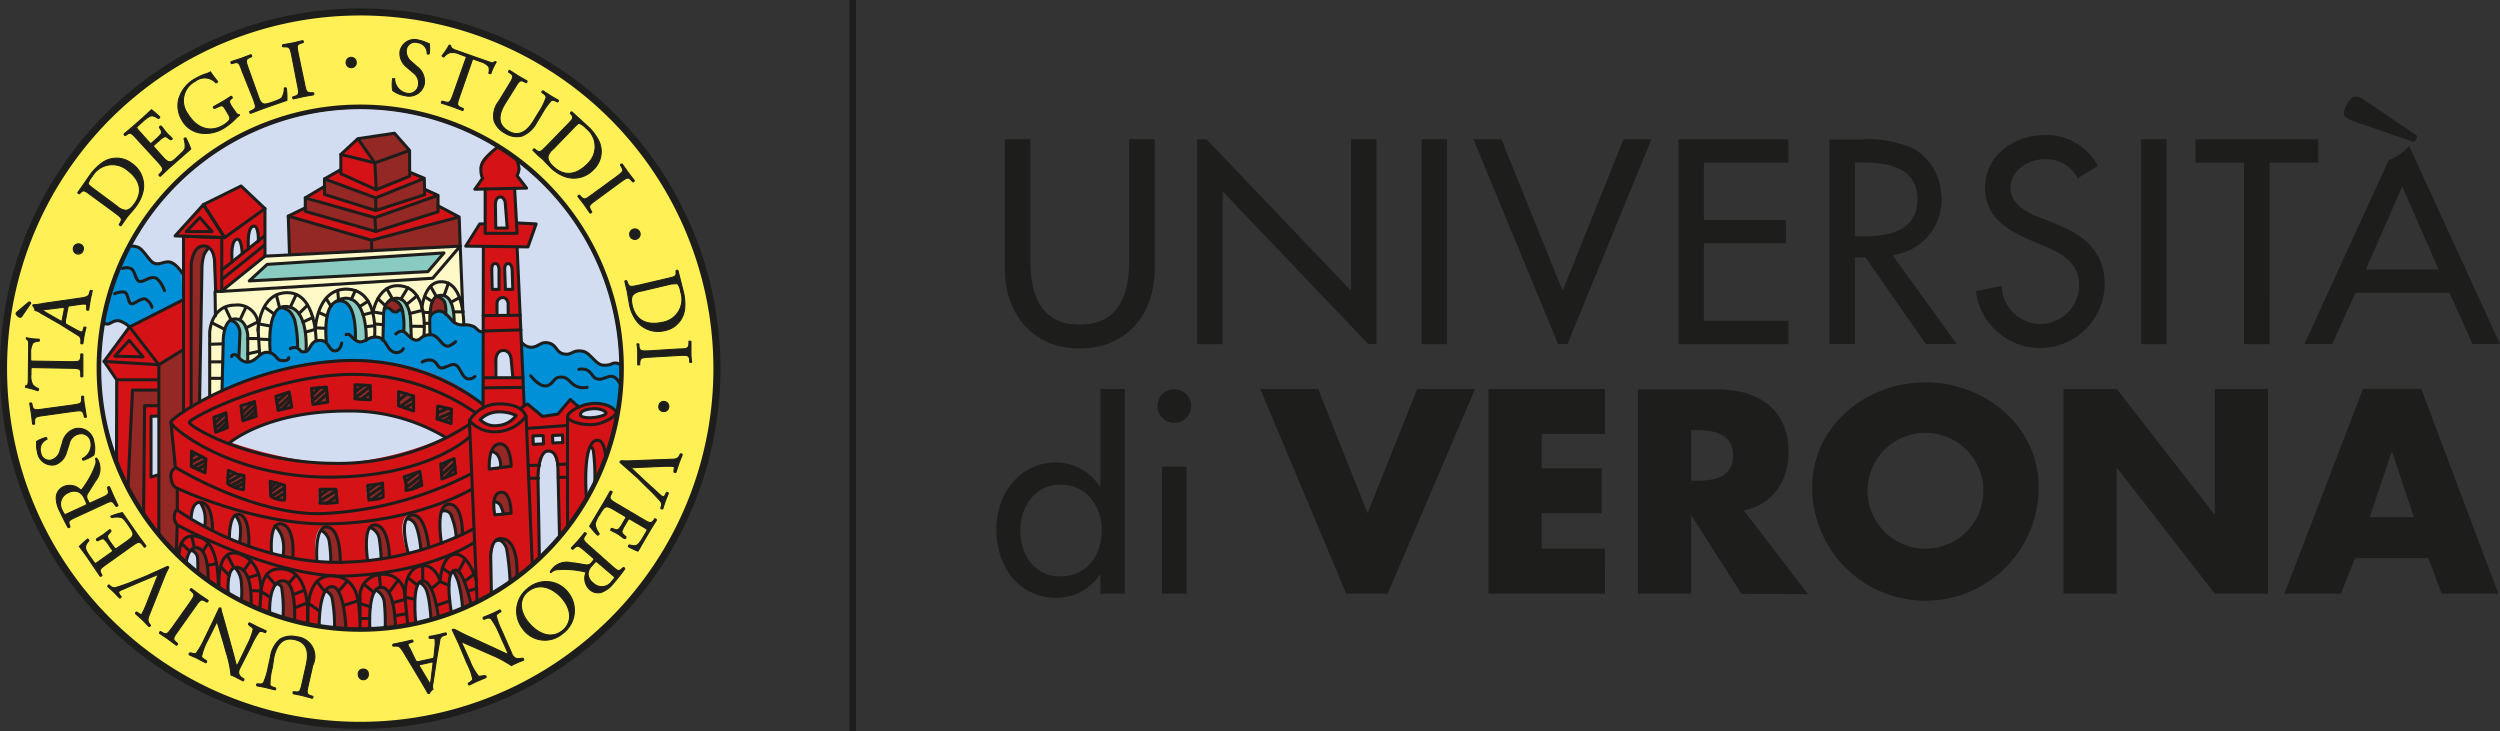 <svg xmlns="http://www.w3.org/2000/svg" xmlns:xlink="http://www.w3.org/1999/xlink" viewBox="0 0 261.56 76.51" xmlns:v="https://vecta.io/nano"><rect x="0" y="0" width="261.56" height="76.51" fill="#333333" stroke="none"/><style><![CDATA[.Q{fill:none}.R{stroke:#1d1d1b}.S{fill:#1d1d1b}.T{stroke-miterlimit:3.86}.U{stroke-width:.11}.V{stroke-linecap:round}.W{clip-path:url(#A)}.X{stroke-miterlimit:10}.Y{stroke-linejoin:round}]]></style><defs><clipPath id="A" transform="translate(-4 -4)"><path d="M4 4h261.56v76.51H4z" class="Q"/></clipPath><path id="B" d="M28.49 69.86a6.43 6.43 0 0 0-.24 1.78c0 .12.18.21.38.27l.21.07a.17.17 0 0 1-.06.2l-1-.25-.89-.17a.16.16 0 0 1 0-.21h.21a.49.49 0 0 0 .46-.11 7.39 7.39 0 0 0 .51-1.69l.22-1a3 3 0 0 1 1-1.88 2.31 2.31 0 0 1 1.75-.25 2.07 2.07 0 0 1 1.68 3l-.45 2c-.2.87-.22 1 .26 1.17l.21.07s0 .18-.07.2l-1-.27c-.3-.08-.63-.13-1-.21v-.2h.21c.5.07.55-.07.75-1l.41-1.82c.31-1.35.09-2.34-1.2-2.64s-1.9.58-2.19 1.86z"/><path id="C" d="M22.29 65l.64-1.37a.16.16 0 0 1 .19 0c0 .18.12.56.43 1.65l.81 2.93.39 1.48h0a2.41 2.41 0 0 0 .28-.48l.82-1.7a6.66 6.66 0 0 0 .64-1.68c0-.1-.14-.23-.33-.34l-.16-.15a.16.16 0 0 1 .11-.18l.9.46.82.37a.15.15 0 0 1-.08.2l-.22-.08a.5.5 0 0 0-.42 0 8.72 8.72 0 0 0-.87 1.55L25.1 69.9a.84.84 0 0 0-.1.64.9.9 0 0 0 .4.42l.12.08c0 .07 0 .19-.11.19l-.87-.45a3.59 3.59 0 0 0-.37-.15 11.42 11.42 0 0 0-.5-2.35l-.34-1.21-.61-2h0a1 1 0 0 0-.19.31L21.72 67a6.13 6.13 0 0 0-.63 1.68c0 .1.12.2.41.39l.12.08c0 .07 0 .2-.11.19l-.9-.47-.81-.36a.14.14 0 0 1 .08-.2h.11c.27.08.45.1.52.05a7.87 7.87 0 0 0 .89-1.54z"/><path id="D" d="M18.64 66c-.53.74-.6.87-.21 1.2l.16.14c0 .06-.08.18-.14.17l-.87-.65-.89-.6s0-.19.11-.19l.19.11c.44.26.54.15 1.07-.59l1.78-2.51c.53-.75.59-.86.21-1.2l-.17-.15s.09-.17.14-.16l.86.64.9.61s0 .17-.11.18l-.19-.1c-.45-.25-.53-.16-1.06.59z"/><path id="E" d="M15.64 64.28c-.19.48-.22.7 0 1l.1.12a.15.15 0 0 1-.16.15l-.63-.65-.77-.7a.15.15 0 0 1 .14-.17l.11.08c.26.19.35.21.4.16a9.16 9.16 0 0 0 .53-1.17l1.19-3-1.93.8-1.92.83a.81.81 0 0 0-.29.19s0 .15.17.39l.1.12a.16.16 0 0 1-.17.14l-.62-.64-.62-.57c0-.06.07-.16.13-.17l.2.17a.57.57 0 0 0 .54.1 19 19 0 0 0 2.07-.76l1.08-.43 2.21-1a.2.2 0 0 1 .09 0 .3.3 0 0 1 .07.11 9.23 9.23 0 0 0-.51 1.1z"/><path id="F" d="M11.18 59c-.73.52-.82.61-.58 1.06l.07.12c0 .07-.14.14-.19.11l-.57-.84L9 58.11l-.7-.94a9.88 9.88 0 0 1 .86-.77c.06 0 .16.1.14.16-.26.34-.46.58-.29 1a3.84 3.84 0 0 0 .44.72l.36.51c.15.21.16.2.43 0l1.41-1c.2-.14.18-.16 0-.37l-.28-.42a3.35 3.35 0 0 0-.46-.57c-.09-.07-.17-.09-.37 0l-.33.15a.16.16 0 0 1-.12-.19l.73-.47.66-.51a.17.17 0 0 1 .13.18l-.23.26a.39.39 0 0 0-.11.41 3 3 0 0 0 .35.57l.29.4c.15.21.17.23.35.1l1-.7c.37-.27.6-.46.64-.65s0-.35-.45-1-.55-.73-.74-.83a2.2 2.2 0 0 0-1 0 .15.15 0 0 1-.11-.15 7.78 7.78 0 0 1 1.2-.37l1.32 1.9.45.64.7.94a.18.18 0 0 1-.17.14l-.19-.25c-.32-.38-.45-.34-1.19.19z"/><path id="G" d="M8 54.08c-.75.34-.87.43-.76.77l.08.26a.14.14 0 0 1-.2.08c-.24-.42-.51-.95-.87-1.72a3.06 3.06 0 0 1-.37-1.41 1.3 1.3 0 0 1 .8-1.16 1.58 1.58 0 0 1 1.76.37c.07 0 .13-.05.17-.12A9.44 9.44 0 0 0 10 48.61a1 1 0 0 0 0-.61.07.07 0 0 1 .11-.06 1.83 1.83 0 0 1 .2.32 2 2 0 0 1-.31 2.05l-.83 1.32a.62.62 0 0 0 0 .67c.17.35.18.37.35.29l1-.46c.83-.38.91-.44.77-.92l-.03-.21c0-.06.15-.11.2-.07l.41.94.47 1c0 .06-.11.13-.19.11l-.15-.19c-.27-.43-.38-.39-1.2 0zm.82-1.16c.14-.07.23-.11.25-.15a1.83 1.83 0 0 0-.21-.56 1.45 1.45 0 0 0-.58-.71 1.24 1.24 0 0 0-1.15.06 1.27 1.27 0 0 0-.63 1.81c.22.49.27.5.49.39z"/><path id="H" d="M4.62 43.47c-.9.12-1 .16-1 .67v.21c0 .06-.18.06-.21 0l-.13-1.09-.17-1.05c0-.06.17-.1.21 0l.05.21c.11.5.26.5 1.17.37l3-.41c.91-.13 1-.16 1-.67v-.22c0-.06.18-.06.21 0 0 .43.07.72.12 1.06l.17 1.08a.16.16 0 0 1-.21 0l-.05-.21c-.13-.49-.25-.49-1.16-.37z"/><path id="I" d="M7.36 37.84c.91 0 1 0 1.09-.5v-.28a.18.18 0 0 1 .22 0v1.13 1.2a.15.15 0 0 1-.22 0v-.31c0-.49-.16-.54-1.07-.55l-3.86-.07c-.26 0-.27 0-.28.26v.47a1.8 1.8 0 0 0 .19 1.07 1.67 1.67 0 0 0 .59.4.16.16 0 0 1-.06.22 10.8 10.8 0 0 0-1.28-.35c0 0 0-.14 0-.16.28 0 .27-.33.28-.73L3 36.16c0-.46 0-.54-.23-.68a.16.16 0 0 1 0-.15 5.42 5.42 0 0 0 1.31.15.16.16 0 0 1 0 .22c-.22 0-.54.08-.64.21a1.83 1.83 0 0 0-.23 1v.61c0 .26 0 .25.29.26z"/><path id="J" d="M2.35 33a.47.47 0 0 1-.18.19.35.35 0 0 1-.32-.13c-.13-.12-.18-.2-.17-.26a.57.57 0 0 1 .16-.21l1.19-1c.1 0 .19.06.19.13zm5-1c-.2 0-.23.05-.27.31l-.24 1.28c0 .21 0 .27.14.36l.84.46a3.3 3.3 0 0 0 .67.32c.1 0 .16 0 .21-.22l.08-.27c.05-.05.19 0 .21 0s-.11.49-.19.88l-.13.82a.16.16 0 0 1-.21 0v-.28a.58.58 0 0 0-.33-.59l-1.75-1.1-2.13-1.22a1.25 1.25 0 0 0-.58-.26 1 1 0 0 0-.24-.5c0-.05 0-.11.1-.11.4 0 .81-.11 1.21-.17l3.63-.52c.77-.11.92-.2 1-.56l.07-.22c0-.06.19 0 .21 0l-.21 1-.16 1a.14.14 0 0 1-.21 0v-.25c0-.18 0-.31-.1-.33a1.68 1.68 0 0 0-.47 0zm-1.07 1.54c.19.1.2.09.24-.14l.2-1c0-.24 0-.27-.23-.23L5 32.36c-.22 0-.46.06-.57.09h0l.47.3z"/><path id="K" d="M9.36 20.31c-.48-.37-.65-.44-.91-.18l-.13.14c-.08 0-.2-.05-.17-.14l1.24-1.78A5.47 5.47 0 0 1 10.73 17a2.59 2.59 0 0 1 3.09.12A2.82 2.82 0 0 1 15 19.85a4.14 4.14 0 0 1-.82 1.8c-.33.44-.72.84-.9 1.08l-.62.89c-.05 0-.17-.05-.19-.12l.1-.17c.25-.45.17-.52-.55-1.07zm2.9 1.27a1.56 1.56 0 0 0 .86.42c.33 0 .59-.2.92-.64 1-1.34.57-2.6-.72-3.56a2.44 2.44 0 0 0-3.68.66 2 2 0 0 0-.41.75c0 .09.16.23.47.47z"/><path id="L" d="M14.34 14.57c-.6-.67-.7-.76-1.11-.46l-.12.08c-.06 0-.15-.12-.13-.17l.78-.66L15 12.27l.85-.79a9.79 9.79 0 0 1 .87.76c0 .06-.09.17-.15.16-.37-.22-.63-.39-1-.18a5 5 0 0 0-.66.52l-.46.42c-.19.17-.18.18 0 .43l1.15 1.28c.16.19.18.17.37 0l.38-.34a3.61 3.61 0 0 0 .51-.53c.05-.09.06-.17 0-.36l-.18-.31c0-.07.1-.17.17-.14s.34.42.55.67.46.45.58.59-.09.17-.16.16l-.28-.2a.36.36 0 0 0-.42-.06 2.52 2.52 0 0 0-.52.41l-.38.33c-.19.17-.2.2-.05.36l.81.91c.3.34.52.54.72.56s.34 0 .91-.55.66-.63.74-.83a2.15 2.15 0 0 0-.1-1 .15.15 0 0 1 .2-.1 7.65 7.65 0 0 1 .51 1.15l-1.74 1.53-.58.51-.86.81c-.06 0-.16-.08-.16-.15l.2-.21c.33-.36.28-.49-.32-1.16z"/><path id="M" d="M24.54 11.57c.18.3.33.45.49.42a.08.08 0 0 1 0 .1 1.82 1.82 0 0 0-.33.28 6.81 6.81 0 0 1-1.22 1 3.6 3.6 0 0 1-2.75.51 2.68 2.68 0 0 1-1.68-1.29 2.92 2.92 0 0 1-.37-2.15 3.55 3.55 0 0 1 1.84-2.26 5.63 5.63 0 0 1 1-.45 2 2 0 0 0 .5-.21 10.44 10.44 0 0 0 .75 1c0 .07-.12.16-.19.14a1.58 1.58 0 0 0-2.15-.16 2.29 2.29 0 0 0-.81 3.37c.85 1.43 2.24 2.11 3.74 1.23.46-.27.68-.53.69-.7a1.06 1.06 0 0 0-.18-.47l-.17-.3c-.37-.62-.42-.66-.91-.43l-.35.15c-.08 0-.15-.13-.11-.18l1.07-.61.78-.49a.16.16 0 0 1 .12.18l-.11.09c-.29.22-.18.43.05.81z"/><path id="N" d="M25.33 7.45c-.3-.86-.36-1-.89-.84l-.21.05c-.06 0-.09-.17-.05-.21l1.06-.35 1-.38c.05 0 .12.15.08.2l-.18.09c-.47.21-.44.34-.14 1.2L27 10c.18.52.28.72.48.82s.32.1 1-.13.85-.33 1-.45a1.86 1.86 0 0 0 .26-1c0-.06.2-.08.22 0a7.73 7.73 0 0 1 .06 1.26l-2 .69-.75.27-1.05.4a.19.19 0 0 1-.09-.2l.24-.11c.46-.22.43-.34.13-1.19z"/><path id="O" d="M30.54 5.9c-.19-.9-.23-1-.74-1h-.21a.17.17 0 0 1 0-.22l1.07-.19 1-.24c.06 0 .11.16.06.2l-.2.06c-.49.15-.48.3-.3 1.19l.63 3c.18.9.22 1 .73 1h.22a.18.18 0 0 1 0 .22l-1.06.19-1.06.24s-.1-.14-.06-.2l.21-.07c.48-.16.48-.29.29-1.18z"/><path id="P" d="M48.1 10.06c-.3.85-.33 1 .13 1.19l.25.12c0 .05 0 .19-.09.19l-1.06-.4-1.14-.37a.16.16 0 0 1 .07-.21l.31.08c.47.13.56 0 .86-.84l1.29-3.64c.09-.25.09-.26-.16-.34l-.44-.16A1.71 1.71 0 0 0 47 5.53a1.55 1.55 0 0 0-.56.43c-.08 0-.18-.06-.19-.13A8.44 8.44 0 0 0 47 4.72a.31.31 0 0 1 .16.06c0 .28.23.36.6.5l3.3 1.16c.44.16.52.17.72 0 0 0 .13 0 .13.07a6.32 6.32 0 0 0-.56 1.2c0 0-.19 0-.21-.06a1.17 1.17 0 0 0 0-.67 1.68 1.68 0 0 0-.87-.53l-.58-.21c-.24-.09-.24-.07-.33.19z"/><path id="Q" d="M56.34 11.79a6.43 6.43 0 0 0 .8-1.61.53.53 0 0 0-.28-.38l-.17-.13a.15.15 0 0 1 .12-.17l.83.54.78.45c0 .07 0 .16-.09.18l-.19-.09a.48.48 0 0 0-.47-.05 7.78 7.78 0 0 0-1 1.44l-.51.83a3 3 0 0 1-1.59 1.45 2.3 2.3 0 0 1-1.74-.32 2.44 2.44 0 0 1-1.13-1.25 2.47 2.47 0 0 1 .49-2.09l1.06-1.74c.47-.76.53-.9.12-1.2l-.17-.12c0-.06.06-.18.12-.17l.9.58.92.53a.17.17 0 0 1-.09.19l-.19-.1c-.45-.22-.54-.11-1 .66l-1 1.59c-.72 1.19-.83 2.2.29 2.88s2 .06 2.68-1.06z"/><path id="R" d="M59.51 12.89c.42-.43.52-.59.29-.88l-.12-.15c0-.08.08-.18.16-.15l1.6 1.46a5.32 5.32 0 0 1 1.18 1.51 2.58 2.58 0 0 1-.52 3.05 2.81 2.81 0 0 1-2.88.79 4.11 4.11 0 0 1-1.67-1.05c-.4-.39-.74-.82-1-1s-.49-.47-.79-.74c0-.05.06-.16.14-.16l.16.12c.4.3.49.23 1.12-.41zm-1.64 2.71a1.59 1.59 0 0 0-.54.79c0 .32.13.62.52 1 1.2 1.16 2.5.9 3.62-.25a2.44 2.44 0 0 0-.16-3.73 2.09 2.09 0 0 0-.7-.51c-.09 0-.25.13-.52.41z"/><path id="S" d="M64.44 18.53c.74-.54.85-.64.58-1.08l-.11-.18c0-.07.13-.14.18-.12l.63.89.65.85c0 .06-.11.17-.16.14l-.15-.16c-.33-.39-.46-.31-1.2.23l-2.48 1.82c-.74.54-.82.62-.57 1.07l.11.19c0 .06-.14.14-.19.11l-.61-.88-.66-.86c0-.06.09-.15.16-.14l.15.16c.35.37.46.32 1.19-.23z"/><path id="T" d="M70 29.09c.59-.13.76-.21.73-.57v-.19a.12.12 0 0 1 .21 0l.53 2.1a5.37 5.37 0 0 1 .16 1.91 2.59 2.59 0 0 1-2.12 2.26 2.84 2.84 0 0 1-2.83-.92 4.12 4.12 0 0 1-.82-1.8l-.24-1.39-.25-1.05c0-.06.14-.1.2-.06l.07.18c.18.48.28.47 1.17.28zm-2.86 1.36a1.58 1.58 0 0 0-.88.37c-.22.24-.23.58-.12 1.11.36 1.64 1.59 2.14 3.16 1.79a2.43 2.43 0 0 0 1.91-3.2 1.7 1.7 0 0 0-.3-.81c-.06-.06-.28 0-.66 0z"/><path id="U" d="M71 36.51c.92 0 1.06-.07 1.08-.58v-.21c0-.06.18 0 .21 0v1.09c0 .36 0 .64.08 1.07 0 0-.18.08-.21 0v-.22c-.07-.5-.22-.51-1.13-.47l-3.03.18c-.92.05-1 .07-1.07.58v.22h-.21V37.1c0-.34 0-.66-.08-1.09a.16.16 0 0 1 .21 0v.22c.09.5.21.51 1.12.47z"/><path id="V" d="M70.21 48.05c.52 0 .74-.08.9-.42l.07-.14a.15.15 0 0 1 .2.09l-.33.84-.33 1a.15.15 0 0 1-.21-.06v-.12c.07-.33 0-.41 0-.44a11.8 11.8 0 0 0-1.28 0l-3.22.14 1.52 1.43 1.55 1.41a1 1 0 0 0 .29.19c.06 0 .16 0 .29-.31l.07-.14a.16.16 0 0 1 .2.09l-.33.83-.26.8a.18.18 0 0 1-.21-.06l.07-.25a.54.54 0 0 0-.13-.52 20.56 20.56 0 0 0-1.54-1.58L66.7 50l-1.82-1.61a.12.12 0 0 1 0-.1.24.24 0 0 1 .12-.09 9.92 9.92 0 0 0 1.22 0z"/><path id="W" d="M67.22 54.29c.78.46.9.51 1.21.1l.08-.11a.18.18 0 0 1 .18.13l-.54.86-.83 1.4-.57 1a8.61 8.61 0 0 1-1-.47.16.16 0 0 1 .09-.19c.42.09.72.18 1-.15a4.11 4.11 0 0 0 .47-.7l.32-.53c.13-.22.11-.23-.17-.4L66 54.37c-.21-.12-.22-.1-.35.12l-.26.44a3 3 0 0 0-.32.66c0 .1 0 .18.15.33l.27.24c0 .06 0 .19-.12.19s-.45-.31-.73-.48-.57-.29-.74-.39a.18.18 0 0 1 .11-.2l.33.11a.37.37 0 0 0 .42-.07 2.72 2.72 0 0 0 .37-.55l.26-.43c.13-.22.14-.25-.06-.36l-1.05-.62c-.39-.23-.66-.36-.85-.32s-.32.15-.7.8a2.73 2.73 0 0 0-.46 1 2.23 2.23 0 0 0 .42 1 .17.17 0 0 1-.17.15 7.77 7.77 0 0 1-.83-.94l1.19-2 .4-.67.57-1s.18 0 .2.1l-.12.25c-.22.45-.13.55.65 1z"/><path id="X" d="M64 59.19c.61.54.74.61 1 .37l.2-.18a.14.14 0 0 1 .16.15A18.23 18.23 0 0 1 64.2 61a2.94 2.94 0 0 1-1.14.92 1.26 1.26 0 0 1-1.38-.25 1.58 1.58 0 0 1-.38-1.76c0-.06-.11-.09-.19-.1a9.31 9.31 0 0 0-2.87-.2 1 1 0 0 0-.57.29c-.05 0-.1 0-.1-.07a1.53 1.53 0 0 1 .21-.31 1.94 1.94 0 0 1 2-.64c.39 0 1.07.16 1.54.22a.63.63 0 0 0 .61-.28c.25-.3.26-.32.12-.44l-.82-.71c-.69-.59-.78-.65-1.16-.32l-.13.12c-.07 0-.17-.09-.16-.15l.7-.76.69-.83s.16 0 .17.13l-.12.18c-.28.41-.21.5.47 1.1zm-1.4-.28c-.12-.1-.19-.16-.23-.16s-.14.09-.43.42a1.43 1.43 0 0 0-.41.82 1.24 1.24 0 0 0 .52 1 1.27 1.27 0 0 0 1.95-.15c.36-.4.35-.44.16-.6z"/><path id="Y" d="M48 67.36l-.64-1.37c-.11-.19 0-.12.11-.15s.5.26 1.54.73l2.76 1.26 1.39.65h0A2.31 2.31 0 0 0 53 68l-.77-1.72a7 7 0 0 0-.88-1.57.61.61 0 0 0-.47 0l-.25.09a.17.17 0 0 1-.08-.21l.94-.39.81-.39a.16.16 0 0 1 .1.19l-.2.12c-.17.11-.28.21-.28.32a8.35 8.35 0 0 0 .63 1.66l1 2.28a.8.8 0 0 0 .43.49.94.94 0 0 0 .57 0h.14c.07 0 .13.15.08.21-.35.12-.76.31-.91.38a2.86 2.86 0 0 0-.35.18 12.37 12.37 0 0 0-2.12-1.13L50.24 68l-1.94-.84h0a.87.87 0 0 0 .12.35l.76 1.68a5.8 5.8 0 0 0 .89 1.56c.08 0 .22 0 .55-.06h.15c.07 0 .12.15.07.2l-.94.4-.8.38a.16.16 0 0 1-.11-.19l.11-.06c.23-.15.36-.29.36-.36a6.45 6.45 0 0 0-.61-1.68z"/><path id="Z" d="M43.47 69.06c.1.17.14.19.39.14l1.27-.28c.21 0 .26-.08.28-.27l.1-1a3.12 3.12 0 0 0 0-.74c0-.1-.08-.15-.28-.12h-.29a.15.15 0 0 1 0-.22c.23 0 .49-.09.89-.16l.8-.2c.06 0 .11.15.06.2l-.27.09a.56.56 0 0 0-.41.52l-.34 2-.37 2.47a1.19 1.19 0 0 0 0 .63 1 1 0 0 0-.37.42.14.14 0 0 1-.15 0l-.61-1.05-1.89-3.15c-.4-.67-.54-.77-.91-.74h-.24a.17.17 0 0 1 0-.21l1-.2 1-.23a.14.14 0 0 1 .06.2l-.24.08c-.17.06-.28.13-.26.22a2 2 0 0 0 .21.42zm1.83.39c0-.21 0-.22-.22-.16l-1 .22c-.24 0-.25.09-.13.3l.76 1.28.3.49h0a3.74 3.74 0 0 0 .1-.54z"/></defs><g class="W"><g class="W"><path d="M89.22 0v76.51" stroke-width=".69" class="Q R X"/><g class="S"><path d="M124.62 42.48a1.76 1.76 0 1 0-1.76 1.76 1.76 1.76 0 0 0 1.76-1.76m-9.35 12.99c0 2.62-1.53 4.83-4.32 4.83s-4.2-2.33-4.2-4.83 1.56-4.77 4.2-4.77 4.32 2.18 4.32 4.77m2.42 6.65V40.69h-2.56V51h0a5.48 5.48 0 0 0-4.64-2.62c-3.83 0-6.25 3.33-6.25 7 0 3.8 2.27 7.18 6.37 7.18a5.51 5.51 0 0 0 4.52-2.52h0v2.07zm3.89-13.3h2.56v13.3h-2.56zm23.6 13.3l9.15-21.43h-6.05l-5.2 13-5.17-13h-6.06l9 21.43zm10.55 0h12.19V57.4h-6.62v-3.69h6.28V49h-6.28v-3.59h6.62v-4.72h-12.19zm25.6-14.49c0 2.33-2.05 2.67-3.86 2.67h-.54V45h.54c1.81 0 3.86.35 3.86 2.68m7.84 14.49l-6.73-8.78c3-.54 4.69-3.1 4.69-6.05 0-4.58-3.21-6.6-7.45-6.6h-8.32v21.38h5.57v-8.24h0l5.26 8.24zM207.5 51a6.06 6.06 0 1 1-6.05-5.712A6.06 6.06 0 0 1 207.5 51m5.8 0c0-6.48-5.68-11-11.85-11s-11.85 4.53-11.85 11a11.85 11.85 0 0 0 23.7 0m18.42 11.11h5.57V40.69h-5.57v13.1h-.06l-10.2-13.1h-5.57v21.43h5.57V49h.06zm20.83-8h-4.63l2.3-6.82h.06zm8.84 8l-8.07-21.43h-6.09L239 62.12h5.91l1.48-3.72h7.68l1.39 3.72zM105.13 14.58v13.55c0 4.72 2.93 8.33 7.84 8.33s7.84-3.61 7.84-8.33V14.58h-2.67v12.64c0 3.5-1 6.74-5.17 6.74s-5.17-3.24-5.17-6.74V14.58zm20.12 21.43h2.67V20.03L143.16 36h.85V14.58h-2.67v15.83l-15.1-15.83h-.99v21.43zm23.48-21.43h2.67v21.43h-2.67zm8.36 0h-2.93L163.01 36h.98l8.79-21.42h-2.93l-6.36 15.85-6.4-15.85z"/><path d="M175.6 36.01h11.51v-2.45h-8.84v-8.1h8.58v-2.44h-8.58v-6h8.84v-2.44H175.6v21.43zm25.01-15.21c0 3.41-3 3.92-5.68 3.92h-.86V17h.71c2.65 0 5.83.48 5.83 3.83m2.5-.11a5.93 5.93 0 0 0-2.81-5.12 11.41 11.41 0 0 0-5.66-1h-3.24V36h2.67v-9.06h1.11l6.31 9.06h3.24L198 26.68a5.82 5.82 0 0 0 5.14-6m16.34-3.32a6.11 6.11 0 0 0-5.48-3.24c-3.24 0-6.31 2.08-6.31 5.54 0 3 2.22 4.38 4.66 5.43l1.48.63c1.85.76 3.69 1.76 3.69 4.06.021 1.445-.73 2.792-1.971 3.533s-2.783.764-4.045.06-2.053-2.028-2.074-3.473l-2.7.56a6.76 6.76 0 0 0 13.47-.68c0-3.58-2.28-5.26-5.32-6.45l-1.53-.6c-1.34-.51-3-1.39-3-3.07 0-1.87 1.88-3 3.59-3a3.66 3.66 0 0 1 3.43 2zm4.53-2.78h2.67v21.43h-2.67zm13.44 2.44h5.09v-2.44h-12.85v2.44h5.09v18.99h2.67V17.02zm15.04-2.19a.57.57 0 0 0 .36-.65l-5.4-3.66a2 2 0 0 0-.95-.43c-.3 0-.61.19-.94.8a1.92 1.92 0 0 0-.34 1.13c.12.24.37.42.95.64zm2.65 13.36h-7.62l3.81-8.67zm-3.08-12.91a5.4 5.4 0 0 1-2.14 1.47l-.15.32L241.1 36h2.9l2.44-5.37h9.83l2.42 5.37h2.87z"/></g><path d="M.37 38.53a37.32 37.32 0 0 1 63.709-26.399A37.32 37.32 0 0 1 37.68 75.84C17.074 75.84.37 59.136.37 38.53" fill="#fff155"/><path d="M65 38.53c0 15.088-12.232 27.32-27.32 27.32S10.36 53.618 10.36 38.53s12.232-27.32 27.32-27.32S65 23.442 65 38.53" fill="#d3ddf2"/><g fill="#0090d7"><path d="M10.68 33.72a.5.5 0 0 0 .49.2c.32-.05.73-.46 1-.39a1.58 1.58 0 0 1 .78.31 1.74 1.74 0 0 1 .48.43l5.65-2.91-.07-2.79a1.92 1.92 0 0 0-1.28-1.09c-.91-.18-1.05.23-1.54.13s-1.21-1.55-1.8-1.76a1.69 1.69 0 0 0-.91-.14l-1.73 4.07-1.12 3.94m13.57-.17a.74.74 0 0 1 .7.5 4.32 4.32 0 0 1 .23 1.64c0 .55-.17 1.65-.17 1.65s.28.58.8.55 1.68-1 2.22-1h.34s-.16-4.15.68-4.53 1.07 0 1.17.09a2.51 2.51 0 0 1 .71 1.31 15.12 15.12 0 0 1 .2 2.53 1.36 1.36 0 0 0 .42.37.7.7 0 0 0 .66 0c.15-.12.31-.83.71-1a1.23 1.23 0 0 1 .93-.06 1.47 1.47 0 0 1 .35.21s-.19-3 .28-3.6.52-.83 1-.85 1.15.26 1.47 1.32a11.82 11.82 0 0 1 .34 2.75s-.09.26.33.26 1.1-.37 1.47-.4.57-.13.73 0a2.57 2.57 0 0 1 .31.26l.11-2.71a1.91 1.91 0 0 1 .07-.6.37.37 0 0 1 .5 0c.16.16.28.37.54.35s.4-.21.56-.21a.48.48 0 0 1 .31.16l.13 2a3.05 3.05 0 0 1 .31.36 1.5 1.5 0 0 0 .86.58c.26 0 .91-.5 1.28-.52s.29 0 .29 0v-1.93s.39-.71 1-.6.76.68 1.14 1a2.53 2.53 0 0 0 1.12.53c.34.05.76-.08 1 .07a4.92 4.92 0 0 1 .7.5 1.1 1.1 0 0 0 .57.15v7.6S45 38 38.48 37.79a33.12 33.12 0 0 0-15.24 3.07s0-5.42.17-6a3.27 3.27 0 0 1 .47-1.11.5.5 0 0 1 .32-.17m30.4 2.28s.09.62.83.45 1.22-.57 1.67-.51a1.71 1.71 0 0 1 1 .66 1.19 1.19 0 0 0 .8.55c.45.1 1.25-.34 1.84-.26s.76.4 1.12.66.63.65 1 .72a6 6 0 0 0 1.42-.13 1.46 1.46 0 0 1 .68.15v2.05a22.76 22.76 0 0 1-.24 2.51 2.76 2.76 0 0 1-.16.59 2.2 2.2 0 0 0-2-1.12 4.09 4.09 0 0 0-2 .39l-1-.68-1.27 1.46-1.52.21-1.63-1.25-.34.19z"/></g><g fill="#8acbc1"><path d="M27.95 27.66l18.5-1.2-1.68 1.96-18.69.97 1.87-1.73zm-3.73 5.77a1.25 1.25 0 0 1 1 .06A2.62 2.62 0 0 1 26 35c.08.51 0 2.88 0 2.88a.92.92 0 0 1-.58-.1 1.1 1.1 0 0 1-.38-.39 22.38 22.38 0 0 0 .16-2.66c-.08-.4-.11-.57-.35-.78l-.56-.51m5.23-1.28a1.76 1.76 0 0 1 1.22.9 11.57 11.57 0 0 1 .4 2.72v.58l.26.26c.11.1.17.22.36.23a.54.54 0 0 0 .32-.11 15 15 0 0 0-.27-3 2.37 2.37 0 0 0-1.13-1.52 1.64 1.64 0 0 0-1-.19c-.15 0-.13.12-.13.12m7.59 3.4a.76.76 0 0 0 .5.29 1.47 1.47 0 0 0 .77-.26 10.7 10.7 0 0 0-.57-3.14c-.44-.77-.73-1.08-1.39-1.22a1.13 1.13 0 0 0-1 .18s.86.18 1.13.68a9.59 9.59 0 0 1 .53 2.19 5.25 5.25 0 0 1 0 1.13zm5.04-.89a1.91 1.91 0 0 1 .37.25l.4.37a13.34 13.34 0 0 0 0-1.93c-.09-.69-.19-1.45-.71-1.8a1.26 1.26 0 0 0-.89-.31.7.7 0 0 0-.26.07 1.1 1.1 0 0 1 .71.46 3.34 3.34 0 0 1 .41 1.46 5.86 5.86 0 0 1 0 1.09 1.43 1.43 0 0 1-.07.34m4.37-1.88l1 .94a5.59 5.59 0 0 0-.17-1.81 1.76 1.76 0 0 0-.84-1 1.67 1.67 0 0 0-.82.09.81.81 0 0 1 .57.27 1.59 1.59 0 0 1 .38.92 1.24 1.24 0 0 1-.14.57"/></g><path d="M48.11 25.76l-20.39 1-4.42 3.71-.8.05.05 2.38a4.1 4.1 0 0 0-.55 1.9c-.07.67-.12 6.62-.12 6.62l1.41-.6.08-5.61c.08-.61.41-1.82 1.11-1.83a1.12 1.12 0 0 1 1.28 1 21.28 21.28 0 0 1 .17 3.45 1.3 1.3 0 0 0 .73-.2c.3-.22.56-.62.91-.7a1.48 1.48 0 0 1 .72 0s-.4-4.07 1-4.79a1.51 1.51 0 0 1 1.86.47 4.06 4.06 0 0 1 .85 2.11 7.54 7.54 0 0 1 0 2 1.13 1.13 0 0 0 .4-.36c.17-.26.34-.73.93-.77a.85.85 0 0 1 .81.34s-.35-4.18 1.16-4.5 1.7 0 1.73 0a2.28 2.28 0 0 1 1 1.72 14.72 14.72 0 0 1 .28 2.36 1.63 1.63 0 0 1 .87-.3 4.47 4.47 0 0 1 .81.24c0 0 .14-2.88.14-2.88s.17-1.54 1.32-1.43 1.36 1.53 1.36 1.53l.2 2.61s.31.32.54.31.52-.31.69-.42A3 3 0 0 1 45 35v-2.47c0-.03.15-1.7 1.11-1.72s1.19 1.09 1.19 1.09l.15 1.73A1.13 1.13 0 0 0 48 34a1.74 1.74 0 0 0 .55 0l-.46-8.22m-3.34 2.66l-18.69 1L28 27.67l18.5-1.21z" fill="#fff9c7"/><g fill="#932825"><path d="M24.65 59.45a3.16 3.16 0 0 1 .59 1.44 12.74 12.74 0 0 1-.06 1.88l1.11.58a12.17 12.17 0 0 0-.08-2.21c-.15-.57-.44-1.4-.86-1.58a1.1 1.1 0 0 0-.7-.11M35 65.71l-.1-2.63a2 2 0 0 0-.45-1 1.46 1.46 0 0 0-.47-.29s.36-.62.83-.45c1 .35 1 1.79 1.16 2.36a19.38 19.38 0 0 1 .2 2.07z"/><path d="M29.61 64.56l1.27.36a16.7 16.7 0 0 0-.24-2.79c-.16-.6-.36-1.33-1-1.36S29 61 29 61s.39 0 .53.57a26.31 26.31 0 0 1 .1 3m9.72-2.83a2.17 2.17 0 0 1 .88 1.1 25.7 25.7 0 0 1 .07 2.88l1.14-.14A15.77 15.77 0 0 0 41 62.4c-.37-1-.67-1-1.07-1a.59.59 0 0 0-.55.3m-18.7-1.8l1 .71a8.59 8.59 0 0 0-.05-2 2.05 2.05 0 0 0-.63-1.23c-.43-.36-1 .12-1 .12a1.22 1.22 0 0 1 .68.78 7.26 7.26 0 0 1 0 1.62m24.41 4.92l.82-.24a19.57 19.57 0 0 0-.71-2.79c-.27-.74-.63-1-1-1s-.39.19-.39.19a1.07 1.07 0 0 1 .75.73 13.6 13.6 0 0 1 .44 2.12 9.34 9.34 0 0 1 .06 1m3.36-1.17l.91-.42-.79-2.54c-.32-.76-.45-1.06-.77-1.06s-.31.17-.31.17A3.8 3.8 0 0 1 48 61c.18.72.42 2.65.42 2.65m4.95-2.77l.73-.57a12.26 12.26 0 0 0-.24-2.46 1.86 1.86 0 0 0-.8-1.27.73.73 0 0 0-.73-.11s.48.12.69 1.07c.16.74.35 3.34.35 3.34m-1.7-8.38a.7.7 0 0 1 .66.33 6.53 6.53 0 0 1 .33.91h.82s-.08-2.07-.82-2.21-1 1-1 1m.71-3.64l1.11-.11s-.2-2.48-1.23-2.34-.85.8-.85.8a1.16 1.16 0 0 1 .83.63 2.56 2.56 0 0 1 .14 1M21 52.7a1.35 1.35 0 0 1 .38.93 7.85 7.85 0 0 1 0 1.46l.86.42a6.72 6.72 0 0 0-.24-1.69c-.21-.58-.41-1-.67-1.14s-.34 0-.34 0"/><path d="M25.05 56.84a6.67 6.67 0 0 0 .09-1.84 4.11 4.11 0 0 0-.49-1.14.76.76 0 0 1 .82.19 2.63 2.63 0 0 1 .53 1.68 7.65 7.65 0 0 1 0 1.46zm4.55 1.31l1 .21a5.86 5.86 0 0 0-.23-2.53c-.41-.71-.61-1-1-1a.58.58 0 0 0-.57.28 2.07 2.07 0 0 1 .8 1.21 9.16 9.16 0 0 1 0 1.85m5 .65h1.07a10.69 10.69 0 0 0-.31-2.24c-.25-.7-.45-1.38-1.12-1.45a.86.86 0 0 0-.67.33 1.57 1.57 0 0 1 .81.9 20.15 20.15 0 0 1 .22 2.46m5.28-.35l.87-.15s-.2-2.43-.66-2.86-.7-.65-1-.53a1.29 1.29 0 0 0-.4.25 1.18 1.18 0 0 1 .84.78c.16.63.34 2.51.34 2.51m4.18-.93l.42-.13c.4-.13.39-.16.39-.16a13.9 13.9 0 0 0-.63-2.56c-.32-.58-.54-.84-1.15-.76-.29 0-.45.38-.45.38a.91.91 0 0 1 .75.4 15.65 15.65 0 0 1 .67 2.83m3.68-1.33l.73-.29a19.59 19.59 0 0 0-.46-2.24c-.21-.67-.43-1-1.14-.93-.43 0-.6.68-.6.68s.53 0 .75.25a3.52 3.52 0 0 1 .5 1.15c.1.39.2 1.38.2 1.38M20.04 47.2l-.03 1.6 1.44.67.09-1.47-1.5-.8z"/><path d="M24 49.33l.77.24.78.19-.05 1.45a5.09 5.09 0 0 1-1-.25 6.64 6.64 0 0 1-.65-.39zm4.27 1.03l1.51.42v1.53a1.79 1.79 0 0 1-.82-.1 3.94 3.94 0 0 1-.63-.31zm5.21.83l1.66.02.15 1.39-1.81.03v-1.44zm4.97-.4l1.55-.26.09 1.47a1.52 1.52 0 0 1-.71.23l-.8.08zm3.84-.91l1.64-.55.21 1.45a5.22 5.22 0 0 1-.88.36l-.77.17zm3.94.24l1.44-.59-.16-1.55-1.39.56.11 1.58zm-23.85-6.44l.18 1.54 1.32-.41-.26-1.6zm2.83-1.23l.25 1.57c0-.02 1.41-.49 1.41-.49l-.32-1.43zm3.66-.98l.29 1.46 1.36-.34-.27-1.57-1.38.45zm3.7-.81l.17 1.65 1.61-.22-.2-1.59-1.58.16zm4.61-.41l1.56.08v1.44l-1.59-.04.03-1.48zm4.52.81v1.39l1.57.55v-1.58l-1.57-.36zm4.1 1.42l-.07 1.35 1.45.48.05-1.51-1.43-.32zm-25.8.09l.9-.5.22-12.68a13.3 13.3 0 0 1 .22-2.66 5.32 5.32 0 0 1 .47-.76s-.15-.2-.77-.13-1 1.22-1.08 1.79 0 14.94 0 14.94M18.56 51a1.33 1.33 0 0 1-.65-1.17 1.24 1.24 0 0 1 .46-1l-.46-4.72L19.22 43v-6.42l-2.54 1.53v2.69l-2.78.06-.54 10a3 3 0 0 0 .53 1.28L15 53.57l.1-11.17h1.51l-.06 13.35 1.87 2 .1-2.94a3.23 3.23 0 0 1-.32-.88c0-.38.41-.87.41-.87zm43.22-4.32s.31.07.36.74l.09 3.11 1.22-2.92s0-1.64-.93-1.58c-.48 0-.74.65-.74.65M30.29 26.65l-.13-4.04 8.79 2.42 9.09-2.33.11 3.05-17.86.9z"/><path d="M31.94 20.78v1.25l7.37 2.19 6.52-2.06v-1.64l-6.65 2.24-7.24-1.98zm2.01-1.98v1.54l5.36 1.69 5.12-1.66-.04-1.65-5.03 1.98-5.41-1.9zm1.71-.63v-2.01l3.56.88-1.71-2.42 3.83-.68 1.41 1.84.11 2.66-3.5 1.41-3.7-1.68zm4.57 14.06a.54.54 0 0 1 .45.07c.22.15.36.31.58.33s.39-.18.53-.16a2.3 2.3 0 0 0 .32 0s-.35-1.12-.93-1.11-1 .83-1 .83m4.9.75a1.1 1.1 0 0 1 .88-.39 2.18 2.18 0 0 1 .69.27 5.63 5.63 0 0 0-.1-1.11.81.81 0 0 0-.75-.71c-.29 0-.62.52-.66.82s-.06 1.08-.06 1.08"/></g><g fill="#d51317"><path d="M62.32 42.09a6.24 6.24 0 0 0-1.72.39l-.89-.79-1.31 1.53-1.6.24-1.57-1.3-.35.1L54 25.73h1.29l.85-2.4-2-.1-.27-3.6H55l-.88-1.35a5.2 5.2 0 0 0 .21-.72 6.34 6.34 0 0 0-.21-1l-2-1.32s-1.83 1.2-1.87 2a3.7 3.7 0 0 0 .15 1.35l-.71 1.09h1.07v3.6l-.59.11-1.41 2.25 1.83.09v16.53S45.17 37 35.2 37.63a33.45 33.45 0 0 0-15.16 5L20 27.39s.24-1.62 1.11-1.64a1.23 1.23 0 0 1 1.14.9l.25 3.89h.64l4.59-3.69v-5l-2.53-2.39-3.93 1.94-3 3.28h.85v6.72l-5.54 2.76-2.75 3.65 1.36 2-.12 8.34a8 8 0 0 0 .48 1.41l.77 1.28.47-10h2.77v-2.68l2.55-1.58v6.6l-1.25.89.45 4.71s-.44-.11-.45 1 .74 1.29.74 1.29l-.09 2.15a1.46 1.46 0 0 0-.33.66 1.13 1.13 0 0 0 .26 1L18.39 58l1 .91s0-2 1.4-1.6c1.17.38.94 3.4.94 3.4l2.11 1.38s-.23-2.94 1.16-2.71 1.25 4 1.25 4l1.86.75s.13-3.6 1.56-3.33 1.2 4.15 1.2 4.15l2.49.49s.06-4.18 1.36-4.06c1.53.15 1.42 4.39 1.42 4.39h2.53s-.47-4.25 1.13-4.32 1.63 4.14 1.63 4.14l2.09-.32s-.52-4.42.62-4.49S46 64.6 46 64.6l1.23-.54s-.68-4.44.36-4.49 1.77 3.56 1.77 3.56l.63-.27h0l1.46-.86s-.54-5.43.87-5.63c2-.26 1.84 3.84 1.84 3.84l2.37-2s-.94-11 .89-11c.66 0 .83 1.42 1 3.13.2 2.58.14 5.81.14 5.81l2.9-3.94s-.42-4.87.38-5.41c.5-.34.45 3.76.45 3.76l1.35-3.29.92-4.15a2.68 2.68 0 0 0-2.2-1M26.37 23.65c.6-.2.68 1.43.68 1.43L26 26s-.21-2.15.38-2.36M24.71 25c.49-.32.65 1.43.65 1.43l-1.08.93s-.1-2 .43-2.36m23 24.4l-1.48.43-.1-1.47 1.37-.49zm-1.9-7l1.46.34-.06 1.5-1.47-.46zm-4-1.49s1.41.33 1.44.37-.05 1.56-.05 1.56l-1.59-.49zm-4.68-.75l1.58.08v1.5l-1.62-.13zm-3 .24l.2 1.6-1.59.27-.11-1.7zm-4 .55l.37 1.52-1.42.37-.08-1.47zm-3.56 1l.18 1.51-1.37.44-.12-1.56zm-5.08 6l-.1 1.4a10.52 10.52 0 0 1-1.39-.7c0-.08.2-1.49.2-1.49zm.69 7.48l-1.1-.52c-.39-.2-1.17-.7-1.17-.7s.1-1.85 1.24-1.73 1 2.95 1 2.95m.32-10.35c0-.05-.17-1.54-.17-1.54l1.27-.39.13 1.47a10.69 10.69 0 0 1-1.23.46m1.24 5.46l.2-1.41 1.53.51-.14 1.43zm2.26 6.55l-2-.84s0-2.51.84-2.59 1.11 1.07 1.2 1.62c.28 1.63 0 1.81 0 1.81m2.22-6.8l1.53.4v1.47l-1.49-.33zm2.34 8l-1-.21-1.27-.27s-.24-3.23 1-3.07c1.55.2 1.22 3.55 1.22 3.55m4 .47c-.46 0-1.48-.11-1.48-.11s-.46-3.61 1-3.58 1.53 3.69 1.53 3.69H34.5m-1.18-6.24l.05-1.37h1.66l.2 1.37zm6.38 5.9c-.55.1-1.33.17-1.33.17s-.61-3.63.69-3.73c1.62-.12 1.62 3.42 1.62 3.42s-.43 0-1 .14m-1.36-7.72l1.57-.2.07 1.46-1.54.37zm5.59 6.79l-1.33.35s-1.25-3.63.28-4 2 3.26 2 3.26a5.46 5.46 0 0 1-.91.36m-1.65-7.72l1.62-.5.13 1.47-1.56.5zm-6.09-1.34c-5.21.36-12.03-2.1-12.03-2.1s3.74-3.12 11.14-3.3 11.33 2.71 11.33 2.71a33.29 33.29 0 0 1-10.31 2.7m11.31 7.77c-.62.24-1.37.56-1.37.56s-.71-3.81.64-4.07 1.59 3.09 1.59 3.09a4.69 4.69 0 0 1-.86.42m5-19.47c1.12 0 1 2.83 1 2.83h-1.86s-.28-2.86.84-2.83M52.55 31c.74 0 .66 2 .66 2h-1.34s0-1.94.68-2m1-2.92l.07 2.14h-.76l-.17-2.09s.12-.56.46-.53.4.53.4.53m-1.28-7.53c.47 0 .6.61.6.61l.17 2.59-1.18.07h-.06v-2.81a.47.47 0 0 1 .49-.46m-.49 7c.42.05.35.55.35.55v2.19h-.8v-2.22s0-.59.4-.55m1.68 26.14l-1.73.16s-.32-2.37.73-2.38 1 2.22 1 2.22m0-4.93l-2.3.33s-.19-2.65 1.07-2.67 1.23 2.34 1.23 2.34m-1.41-4.27a2.62 2.62 0 0 1-1.8-.59 2.86 2.86 0 0 1 1.74-.8 4.53 4.53 0 0 1 1.92.38 3.74 3.74 0 0 1-1.86 1m3.68 2v-.82l1.12-.1.07.87zm3.14-.24l-1 .1-.1-.78 1.08-.06zm3.34-2.55a3.21 3.21 0 0 1-1.51-.2s0-.66 1.27-.75a2.19 2.19 0 0 1 1.4.42 2.26 2.26 0 0 1-1.16.53m-24.74-29.2L39.19 17l.17 2.85 3.5-1.41v-.43l1.37.65-4.92 2.04-5.19-1.98 1.5-.92.04-1.64 1.78-1.65z"/><path d="M33.83 19.52l-1.76 1.06 7.03 2.19 6.62-2.33-1.39-.64v.54l-5.15 1.67-5.3-1.65-.05-.84zm-3.67 3.09l1.78-.87v.37l7.37 2.11 6.52-2.06v-.63l2.21 1.17-9.18 2.43-8.7-2.52zM16.59 49.68l-.75.23v-6.38s.79.09.79 0v-1.09a8.54 8.54 0 0 0-1.43 0l-.15 11.27 1.59 2.08z"/></g><g stroke-width=".32" class="Q R"><g class="Y"><path d="M18.55 51.09s8.08 3.82 15.76 3.72c9.25-.13 15-3.61 15-3.61" class="V"/><path d="M65 38.53c0 15.088-12.232 27.32-27.32 27.32S10.36 53.618 10.36 38.53s12.232-27.32 27.32-27.32S65 23.442 65 38.53z"/></g><g class="V X"><path d="M13.53 25.77a1.6 1.6 0 0 1 .76.05c.4.12.56.32 1.05.93s.65.83 1.09.85.8-.26 1.3-.19c.74.12 1.45 1.33 1.45 1.33m-6.36-.65a1.1 1.1 0 0 1 .84 0c.48.16.47 1.15.88 1.33s1.1-.52 1.67-.36 1 1.34 1 1.34m-5.21.33s.75-.32 1.09-.13.31 1.08.63 1.18 1.06-.68 1.52-.48a1.44 1.44 0 0 1 .66.86m-5.12 1.62a.93.93 0 0 0 .55.12c.23-.06.64-.41 1.12-.34a2.65 2.65 0 0 1 1.05.6"/></g><g class="Y"><path d="M13.55 34.2l-2.66 3.61 5.73.35-3.07-3.96z"/><path d="M12.02 37.26l1.5-1.65 1.45 1.73-2.95-.08z"/><g class="V"><path d="M16.62 39.74h-4.41l-.02 8.61m4.43-7.54h-2.76l-.47 10.18m-2.5-13.18l1.32 1.93m2.81 14.04l.11-11.33h1.49m0 13.47V38.16l2.56-1.58m-5.53-2.42l5.53-2.8m.02 11.72V24.71l4 .14v5.64h-.64l-.09-2.76s.08-2-1.15-2S20 27.76 20 27.76v14.83m.88-.52l.25-14a4.5 4.5 0 0 1 .22-1.41 2.39 2.39 0 0 1 .34-.55"/></g><path d="M18.32 24.68l5.18.18-2.21-3.46-2.97 3.28z"/><path d="M21.29 21.4l3.93-1.94 2.5 2.36-4.22 3.04-2.21-3.46z"/><g class="V"><path d="M23.18 28.28l4.54-3.64m0 2.16v-4.98m-4.54 7.43l4.54-3.64"/></g><path d="M23.14 30.49l4.58-3.69 20.43-1.05-2.88 3.36-22.13 1.38zm-3.66-6.26h2.71l-1.28-1.46-1.43 1.46z"/><g class="V"><path d="M16.6 43.53l-.8.02v6.37l.8-.26m7.69-22.27s-.21-2 .4-2.33.65 1.48.65 1.48m.66-.49s-.2-2.11.45-2.37.58 1.55.58 1.55"/></g><path d="M27.95 27.66l18.5-1.2-1.68 1.96-18.69.97 1.87-1.73z"/><g class="V"><path d="M21.94 41.5v-6.69s.08-2.89 2.68-2.89A2.16 2.16 0 0 1 27 34.39l.16 2.68m-3.93 3.81l.12-5s-.07-2.45 1.19-2.51 1.38 1.69 1.38 1.69v2.75m-3.96 1.77h1.3"/><path d="M21.97 37.86h1.33m2.62-2.44h1.12m-5.06.6l1.37-.05m2.57 1.05l1.2-.27m-4.93-2.97l1.33.68m.04-2.3l.62 1.31m1.54-1.31l-.61 1.31m1.84.22l-1.2.61"/><path d="M25 37.31l.1-2.42a1.5 1.5 0 0 0-.47-1.13c-.34-.29-.57-.23-.57-.23"/><path d="M24.23 37.31s0-.29.45-.17c.16 0 .59.9 1.4.72s1.12-1 1.81-1c.94 0 1 .76 1.46.84.86.16.86-.27.86-.27M18.44 57.91l.11-3a1.18 1.18 0 0 1-.3-1c.11-.61.3-.57.3-.57v-2.25s-.61-.16-.66-1.17a1 1 0 0 1 .46-1l-.46-4.72"/><path d="M50.4 42.22a22.43 22.43 0 0 0-15.53-4.41c-9.58.73-16.95 5.88-17 6.36s6.26 5.83 16.8 5.75c10.2-.07 14.43-4.18 14.43-4.18m.65-2.55a22.44 22.44 0 0 0-13.76-4c-8 .35-16.17 4.56-16.18 5s6.38 4.28 15.32 4.29a24.92 24.92 0 0 0 14-4.1m-30.78 4.51s8.44 5.22 15.71 4.83a37.76 37.76 0 0 0 15.16-4.12m.37 5.71a31.54 31.54 0 0 1-13.75 3.52c-9.59.21-17.29-5.47-17.29-5.47m0 1.56s10.39 5.69 18 5.33c8.79-.43 13.1-3.53 13.1-3.53M20 54.27s0-2 1.16-1.69 1.08 2.93 1.08 2.93m-.82-.42a4.64 4.64 0 0 0 0-1.4 3.12 3.12 0 0 0-.49-1.14m3.07 3.8s-.05-2.83 1.08-2.53.95 3.33.95 3.33m-.97-.37a7 7 0 0 0 .09-1.71 2.61 2.61 0 0 0-.52-1.17m3.78 3.99s-.29-3.31 1-3.08c1.56.28 1.22 3.58 1.22 3.58"/><path d="M29.6 58.18a4.51 4.51 0 0 0 0-1.66 2.75 2.75 0 0 0-.84-1.5m4.4 3.72s-.3-3.66 1-3.61c1.55.07 1.44 3.7 1.44 3.7m-1-.01a12.63 12.63 0 0 0-.18-2.33 1.65 1.65 0 0 0-.82-1m4.87 3.17s-.57-3.57.63-3.73c1.61-.2 1.65 3.4 1.65 3.4m-.87.14a18.31 18.31 0 0 0-.2-2.12 1.49 1.49 0 0 0-1-1.17m4.04 2.72s-1.12-3.79.36-4 1.78 3.36 1.78 3.36m-2.23-2.95s.19-.12.62.28c.59.56.79 2.95.79 2.95m2.15-.71s-.7-4.08.79-4.08 1.41 3.17 1.41 3.17m-.66.29a6.78 6.78 0 0 0-.61-2.47.77.77 0 0 0-.93-.23M24 46.35S27.8 43 36.41 43a19.39 19.39 0 0 1 10.26 2.79"/></g><path d="M55 43.57c0-.2-.4-1.35-2.88-1.31a3.57 3.57 0 0 0-3 1.75A3.5 3.5 0 0 0 52 45.17a4 4 0 0 0 3-1.6z"/><path d="M50.24 43.9a2.74 2.74 0 0 1 1.76-.8 4.07 4.07 0 0 1 2 .37 2.54 2.54 0 0 1-1.9 1.05 2.12 2.12 0 0 1-1.86-.62z"/><g class="V"><path d="M28.27 36.81s-.48-4.75 1.57-4.75c2.55 0 2.18 4.69 2.18 4.69M27 34.62s.07-4 3.07-4 3 5 3 5"/><path d="M28.7 32.87l-1.02-.74m-.6 1.76l1.25.23m-1.25 1.36l1.15.05m1.03-3.31l-.35-1.35m2.08-.05l-.62 1.32m1.81-.22l-.91.9m1.46.4l-1.03.47m1.29.77l-1.04.29"/><path d="M31.14 36.34a13 13 0 0 0-.31-2.87c-.28-.67-.53-1-1-1.18a1 1 0 0 0-.58-.07m20.67 30.74l-.81-18.95m-18.74-7.53a.84.84 0 0 1 .72-.07c.35.17.32.4.64.4.93 0 .54-1.2 1.78-1.2.88 0 .89 1.09 1.51 1.1s.73-.82.73-.82m3.44-.64s.51-5-3-5c-3.11.06-3.2 4.27-3.2 4.27m1.16 1.36s-.51-4.33 1.38-4.4 1.65 4.05 1.65 4.05m1.14.08s.17-4.4-2.15-4.41a2.09 2.09 0 0 0-1.14.42"/><path d="M33.02 34.3l1.06.05m-.74-1.66l.88.38m-.1-1.84l.5.8m.71-1.63l.09.99m1.76-.99l-.42.91m.89.75l.87-.55m-.53 1.43l1-.26m-.74 1.5l.95-.1m-2.99.92a.57.57 0 0 1 .31 0c.18.07.66.8 1.21.77s.94-.65 1.83-.48.86 1.25 1.64 1.55a.83.83 0 0 0 1-.35"/><path d="M39 32.76s.46-2.87 2.58-2.87c3.38 0 2.77 5.24 2.77 5.24m-4.29.48l.08-2.93s.1-1.48 1.38-1.48c1 0 1.29 1.32 1.36 1.6.11.47.15 2.52.15 2.52m-2.93-1.35l-.91-.08"/><path d="M39.01 32.63l1.12.19m-.59-1.57l.78.74m.15-1.78l.59 1.06m.89.02l.71-1.18m-.13 1.75l1.1-.91m-.75 1.85l1.35-.34m-1.24 1.67l1.36.02m4.17-.15s.07-4.58-2.38-4.52c-1.73 0-2 2.73-2 2.73M45 35a16.34 16.34 0 0 1 0-2.28c.08-.91.25-1.77 1.1-1.82 1.54-.11 1.41 2.83 1.41 2.83"/><path d="M40.86 31.36s1-.07 1.25 1.15a7.21 7.21 0 0 1 .13 2.09"/><path d="M40.21 32.28a.55.55 0 0 1 .54 0c.26.15.21.3.55.35s.33-.17.49-.21.35.16.35.16m-.73 2.36s.54-.51.94-.18.82.89 1.28.82.44-.53 1.39-.56c.48 0 .76.33 1.12.75s.6.47.82.44a2.7 2.7 0 0 0 .71-.46M45 33.11a1.12 1.12 0 0 1 1-.56c.47 0 .91.56 1.23.89a1.4 1.4 0 0 0 1.22.55 2.15 2.15 0 0 1 1.05.15c.28.11.4.33.6.47a1 1 0 0 0 .48.13"/><path d="M45.71 31s.68.19.84.7a3.3 3.3 0 0 1 .08 1.17m-1.67.96h-.56m-.12-1.15l.72.02m-.58-1.66l.84.52m-.22-1.61l.62 1.09"/><path d="M46.46 30.92l.46-1.3m.27 2l.89-.49m-.6 1.5h.95m-4.26 5.25a1.32 1.32 0 0 1 1.15-.14c.48.27.46.71.85.76s1.09-.54 1.53-.3.61 1.17 1.15 1.41a.85.85 0 0 0 .83-.22M22.5 30.54l.04 2.5"/></g><path d="M20.04 47.2l1.5.8-.09 1.47-1.44-.67.03-1.6z"/><g class="V"><path d="M20.03 47.77l.45-.31m-.46.89l1.11-.57m-.97 1.09l1.37-.72m-.87.95l.84-.47m-2.76 9.57s-.2-2.86 2.3-1.93c2 .73 1.79 5.18 1.79 5.18m-3.36-2.57s.21-1.92 1.31-1.54 1 3.37 1 3.37"/><path d="M20.68 59.9a14.29 14.29 0 0 0 0-1.43.94.94 0 0 0-.75-.91m-.95-.72l.88.85m.2-1.6l.28 1.22m1.43-.47l-.56.85m.48 1.48l.96-.2m4.61 3.68S27.83 59 25.17 58s-2.24 3.53-2.24 3.53m.96.58s-.29-3 1-2.74c1.65.31 1.37 4 1.37 4"/><path d="M23.98 60.21l-.86-.89m.67-1.22l.7 1.32m1.01.26l.74-1.01m-.27 1.78l1.09-.35m-.8 1.69l1.04.04m-2.05 1.01a9.61 9.61 0 0 0 0-1.87 2.45 2.45 0 0 0-.67-1.59"/><path d="M32.16 65.28s.66-6.2-3.23-5.74c-1.46.17-1.6 2.12-1.63 2.49l-.11 1.71m1.02.41s-.16-3.54 1.48-3.38c1.36.13 1.13 4.2 1.13 4.2m-3.51-3.09l1.01.64"/><path d="M27.9 60.14l.91 1.04m2.16-1.04l-.78.92m1.68.68l-1.21.49m1.48.85l-1.32.52"/><path d="M37.68 64.91l-.15-1.65c-.15-1.41-.75-2.82-2.59-3-2.46-.24-2.73 2.53-2.74 4.07v1m3.99.47s-.13-4.48-1.49-4.43-1.31 4.13-1.31 4.13m-1.12-2.38l1.2.84"/><path d="M33.16 60.85l.83 1.05m2.36-1.13l-.93 1.11m2.05.97l-1.56.51m6.75 2.03l-.35-3.51a2.21 2.21 0 0 0-2.69-1.74 2.25 2.25 0 0 0-1.95 2.48v3.22m1.03-.02s-.3-4.4 1.18-4.38 1.49 4.15 1.49 4.15"/><path d="M38.04 61.09l1.09.9m-1.45 1.16l1.07.33m-1.07 1.23h1m1-4.58l.14 1.31m1.85-.75l-.97 1.3m1.71.71l-1.33.38m.23 1.34l1.25-.21m-.14-1.33c-.16-1.58.17-3.41 1.62-3.68s2 1.57 2 1.57.13-2.27 1.26-2.7c1.59-.6 2.53 2.64 2.53 2.64m-6.33 4.5s-.49-4.49.73-4.44 1.64 3.82 1.64 3.82m1.36-.46s-.76-4.12.32-4.47c.92-.3 1.74 3.6 1.74 3.6m-6.9-.76l1.02.19"/><path d="M42.7 60.46l.98.77m.55-2.05v1.59m.89.84l.91-.77.94.4m-1.31 2.1l1.39-.46m1.61-4.39l-.69 1.3m-1.69-.36l.89.63m1.41.78l1.02-.76m-.67 1.78l.93-.3m-20.25 3.07a14.52 14.52 0 0 0-.14-3.16.68.68 0 0 0-.57-.41m6.1 4.65a15.18 15.18 0 0 0-.27-3.22 1.54 1.54 0 0 0-.68-.71m6.25 3.94a19.56 19.56 0 0 0-.11-2.86 1.7 1.7 0 0 0-.88-1.14"/><path d="M45.09 64.82s-.13-2.69-.63-3.38c-.36-.49-.62-.48-.62-.48m4.55 2.7a12.84 12.84 0 0 0-.47-2.87 10 10 0 0 0-.5-1.07"/></g><path d="M23.9 49.21l.85.36a6.62 6.62 0 0 0 .78.19l-.05 1.46a3 3 0 0 1-.92-.23c-.45-.2-.68-.28-.72-.42s.06-1.36.06-1.36z"/><g class="V"><path d="M25.21 49.69l-1.37.81m1.68-.4l-1.33.71m1.31-.25l-.9.45m-.03-1.52l-.72.48"/></g><path d="M28.27 50.36l.78.2.73.22v1.53a2 2 0 0 1-.82-.1 1.5 1.5 0 0 1-.63-.31z"/><g class="V"><path d="M28.9 50.52l-.59.49m1.08-.35l-1.05.77m1.36-.34l-1.28.85m1.38-.35l-.92.58"/></g><path d="M33.48 51.19h.82.84l.15 1.39-.91.06h-.9z"/><g class="V"><path d="M34.38 51.2l-.9.65m1.67-.47l-1.67 1.01m1.73-.45l-1.06.72"/></g><path d="M38.45 50.79l.81-.11c.28 0 .76-.15.76-.15l.07 1.47a1.73 1.73 0 0 1-.71.23l-.8.08z"/><g class="V"><path d="M38.5 51.35l.91-.69m.62.21l-1.48 1.02m1.51-.47l-1.14.85"/></g><path d="M42.29 49.88l1-.34.63-.21.21 1.45-.88.36a6.48 6.48 0 0 1-.77.17 3.8 3.8 0 0 0 0-.74l-.19-.69z"/><g class="V"><path d="M42.42 50.4l1.27-.99M42.49 51l1.52-1.17M43 51.21l1.06-.89"/></g><path d="M46.12 48.54l.11 1.58 1.44-.59-.16-1.55-1.39.56z"/><g class="V"><path d="M46.16 49.08l.9-.92m-.86 1.52l1.36-1.19m-.95 1.45l1-1.05"/></g><path d="M22.38 43.65l.18 1.57 1.22-.46-.15-1.55-1.25.44z"/><g class="V"><path d="M23.62 43.21l-1.17 1.06m.06.54l1.18-1m-.92 1.33l.96-.87"/></g><path d="M25.21 42.45l1.41-.42.18 1.52-1.39.47-.2-1.57z"/><g class="V"><path d="M25.31 43.2l1.31-1.17m-1.25 1.72l1.31-1.19m-.84 1.31l.9-.85"/></g><path d="M28.87 41.47l1.38-.45.27 1.57-1.41.34-.24-1.46z"/><g class="V"><path d="M28.97 42.06l1.09-.98m-.99 1.58l1.26-1.19m-.84 1.37l.91-.94"/></g><path d="M32.59 40.64l1.56-.14.14 1.57-1.55.24-.15-1.67z"/><g class="V"><path d="M32.65 41.38l.77-.82m-.72 1.36l1.46-1.28m-1.08 1.61l1.13-1.03"/></g><path d="M37.15 40.25l1.59.08.02 1.5-1.61-.1v-1.48z"/><g class="V"><path d="M37.15 40.97l.95-.67m-.95 1.31l1.47-1.11m-.82 1.27l.94-.71"/></g><path d="M41.71 40.97l1.56.45V43l-1.57-.55.01-1.48z"/><g class="V"><path d="M41.7 41.9l.87-.68m-.68 1.3l1.38-.96m-.86 1.1l.86-.49"/></g><path d="M45.8 42.48l1.43.32-.05 1.51-1.45-.48.07-1.35z"/><g class="V"><path d="M45.76 43.2l1.11-.48m-1.14 1.11l1.48-.66m-.79.89l.78-.49"/></g><path d="M51.19 49.08l2.29-.3s0-2.43-1.23-2.34-1.06 2.64-1.06 2.64z"/><path d="M51.4 47.24a.93.93 0 0 1 .7.42 1.92 1.92 0 0 1 .27 1.23" class="V"/><path d="M51.77 53.87l1.71-.17s0-2.34-1.1-2.2-.61 2.37-.61 2.37z"/><g class="V"><path d="M52.66 53.74a3 3 0 0 0-.33-.91.8.8 0 0 0-.66-.33m2.42 7.85s.28-4.07-1.75-4c-1 0-1 1.89-1 1.89l.07 3.84m1.96-1.2a27.34 27.34 0 0 0-.37-3.51c-.48-1.16-1.07-.79-1.07-.79m-1.39-13.92l.03-16.83m.2-2.4h-.58l-1.46 2.32 6.51.08.85-2.4-1.99-.11m.74 19.05l-.74-16.54"/><path d="M50.55 33.02l3.87-.04m-3.84 1.65l3.92-.11m-3.93 5h4.14m-4.14 1.06l4.19-.05m-2.88-1.1v-1.76s0-1 .78-1 .82.93.82.93l.17 1.83M52 33v-1.29a.61.61 0 0 1 .58-.58c.5 0 .58.58.58.58l.01 1.29"/></g><path d="M51.49 30.28h.72v-2.1s0-.61-.4-.61-.36.64-.36.64zm1.39 0h.77l-.06-2s0-.7-.42-.7-.37.63-.37.63z"/><g class="V"><path d="M30.29 26.65l-.13-4.04 8.7 2.52.04 1.09m9.25-.47l-.11-3.05-9.18 2.43m6.97-3.6l2.21 1.17"/></g><path d="M31.94 20.7v1.41l7.37 2.11-.09-1.45-7.28-2.07zm2.01-1.98v1.62l5.36 1.69V20.7l-5.36-1.98zm5.27-1.68l.14 2.81-3.7-1.68v-2.01l3.56.88z"/><g class="V"><path d="M39.31 24.22l6.52-2.06v-1.72l-6.61 2.33m-7.28-1.03l-1.78.87m3.78-3.1l-2 1.19m12.5-.89l1.39.63m-6.52 1.59l5.12-1.66-.04-1.71-5.08 2.04m-3.65-2.96l-1.71.98m5.27-1.68l3.63-1.3.01 2.7-3.5 1.41m-.14-2.81l-1.78-2.53-1.78 1.65m7.19-.42l-1.58-1.8-3.83.57m5.42 3.5l1.53.64M65 38.28a.79.79 0 0 0-.59-.3c-.51 0-.38.25-1.25.23s-1.38-1.35-2.24-1.47c-1.07-.15-1.05.43-1.89.3s-.77-.95-1.61-1.15-1 .36-1.75.44a1.29 1.29 0 0 1-1.12-.56m.98 3.55s1 1.36 1.82 1c.63-.27.56-.86 1.36-.87s1 .8 1.71 1a1.59 1.59 0 0 0 1 .07m-.86-1.87a1.27 1.27 0 0 1 1 .15c.42.3.47.77 1 .86s1-.35 1.49-.28.88.87.88.87m-10.46 2.47l.71-.46 1.58 1.31 1.6-.24 1.31-1.53.89.78m-2.02 13.57L58.37 49c0-.58-.12-1.81-1-1.81-1.13 0-1.08 2.85-1.08 2.93l.14 8.21m-.74.74l-.65-15.57"/></g><path d="M59.38 43.57c0-.43 1.42-1.37 2.9-1.37s2.19.72 2.2 1-1.25 1.11-2.28 1.21c-1.35.13-2.82-.35-2.82-.84z"/><path d="M62 42.76c.76-.06 1.37.24 1.41.44s-.51.37-1.09.46-1.59.07-1.59-.26.35-.56 1.27-.64z"/><g class="V"><path d="M55.14 44.82l4.14-.3m.1-.95v11.55m1.98-2.97s-.49-5.71 1-6.07c.93-.22 1 1.68 1 1.68m-1.13 2.77a20.92 20.92 0 0 0-.16-3.44 1.19 1.19 0 0 0-.29-.41m-6.52 2.03l1.18-.04m1.9-.07l1.04-.05m-3.05 1.48h-1.02m3.09-.08l.98-.02"/></g><path d="M55.76 45.6l1.07-.03.04.87-1.08.05-.03-.89zm2.045-.038l1.039-.049.037.789-1.039.049z"/><path d="M50.76 19.78v4.63h3.34l-.26-4.69" class="V"/><path d="M51.87 23.86h1.2l-.22-2.75c-.05-.11-.14-.5-.5-.5-.56 0-.52.83-.52.83z"/><g class="V"><path d="M52.11 15.37s-1.8 1.27-1.8 2.27c0 .83.19 1 .19 1l-.82 1.16 5.41-.12-1-1.3a2.08 2.08 0 0 0 .22-.72 3.69 3.69 0 0 0-.27-1m-5.61 15.97l-.28-6.88"/></g></g></g><path d="M38.54 70.55a.53.53 0 0 1-.52.57.54.54 0 0 1-.54-.55A.5.5 0 0 1 38 70a.5.5 0 0 1 .53.51" class="S"/><path d="M38.54 70.55a.53.53 0 0 1-.52.57.54.54 0 0 1-.54-.55A.5.5 0 0 1 38 70a.5.5 0 0 1 .54.55z" class="Q R T U"/><use xlink:href="#B" class="S"/><use xlink:href="#B" class="Q R T U"/><use xlink:href="#C" class="S"/><use xlink:href="#C" class="Q R T U"/><use xlink:href="#D" class="S"/><use xlink:href="#D" class="Q R T U"/><use xlink:href="#E" class="S"/><use xlink:href="#E" class="Q R T U"/><use xlink:href="#F" class="S"/><use xlink:href="#F" class="Q R T U"/><use xlink:href="#G" class="S"/><use xlink:href="#G" class="Q R T U"/><path d="M9.82 46.23a2.64 2.64 0 0 1 0 1.38 3.82 3.82 0 0 1-1.11.54c-.06 0-.12-.15-.07-.19a1.57 1.57 0 0 0 .85-1.77 1 1 0 0 0-1.24-.78 1.29 1.29 0 0 0-1 1l-.3.93a1.87 1.87 0 0 1-1.2 1.29 1.55 1.55 0 0 1-1.83-1.33 3.3 3.3 0 0 1-.1-.8.93.93 0 0 0 0-.31 3.64 3.64 0 0 1 1-.42c.06 0 .12.15.08.2a1.14 1.14 0 0 0-.64 1.39.9.9 0 0 0 1.2.74 1.35 1.35 0 0 0 .83-1l.24-.78a1.94 1.94 0 0 1 1.32-1.47 1.63 1.63 0 0 1 2 1.36" class="S"/><path d="M9.82 46.23a2.64 2.64 0 0 1 0 1.38 3.82 3.82 0 0 1-1.11.54c-.06 0-.12-.15-.07-.19a1.57 1.57 0 0 0 .85-1.77 1 1 0 0 0-1.24-.78 1.29 1.29 0 0 0-1 1l-.3.93a1.87 1.87 0 0 1-1.2 1.29 1.55 1.55 0 0 1-1.83-1.33 3.3 3.3 0 0 1-.1-.8.93.93 0 0 0 0-.31 3.64 3.64 0 0 1 1-.42c.06 0 .12.15.08.2a1.14 1.14 0 0 0-.64 1.39.9.9 0 0 0 1.2.74 1.35 1.35 0 0 0 .83-1l.24-.78a1.94 1.94 0 0 1 1.32-1.47 1.63 1.63 0 0 1 1.97 1.38z" class="Q R T U"/><use xlink:href="#H" class="S"/><use xlink:href="#H" class="Q R T U"/><use xlink:href="#I" class="S"/><use xlink:href="#I" class="Q R T U"/><use xlink:href="#J" class="S"/><use xlink:href="#J" class="Q R T U"/><path d="M8 26.55a.54.54 0 0 1-.126-.928.54.54 0 0 1 .536-.072.49.49 0 0 1 .27.69.51.51 0 0 1-.68.28" class="S"/><path d="M8 26.55a.54.54 0 0 1-.126-.928.54.54 0 0 1 .536-.072.49.49 0 0 1 .27.69.51.51 0 0 1-.68.31z" class="Q R T U"/><use xlink:href="#K" class="S"/><use xlink:href="#K" class="Q R T U"/><use xlink:href="#L" class="S"/><use xlink:href="#L" class="Q R T U"/><use xlink:href="#M" class="S"/><use xlink:href="#M" class="Q R T U"/><use xlink:href="#N" class="S"/><use xlink:href="#N" class="Q R T U"/><use xlink:href="#O" class="S"/><use xlink:href="#O" class="Q R T U"/><path d="M36.21 6.57a.53.53 0 0 1 .52-.57.52.52 0 0 1 .54.54.5.5 0 0 1-.51.54.53.53 0 0 1-.55-.51" class="S"/><path d="M36.21 6.57a.53.53 0 0 1 .52-.57.52.52 0 0 1 .54.54.5.5 0 0 1-.51.54.53.53 0 0 1-.55-.51z" class="Q R T U"/><path d="M42.35 10a2.66 2.66 0 0 1-1.27-.54 4 4 0 0 1 0-1.23h.21a1.57 1.57 0 0 0 1.25 1.52 1 1 0 0 0 1.23-.8 1.31 1.31 0 0 0-.5-1.31L42.52 7a1.83 1.83 0 0 1-.67-1.62 1.54 1.54 0 0 1 2-1.17 3.48 3.48 0 0 1 .77.25 1.43 1.43 0 0 0 .29.1 3.48 3.48 0 0 1 0 1.06.17.17 0 0 1-.22 0 1.12 1.12 0 0 0-1-1.16.91.91 0 0 0-1.18.78A1.38 1.38 0 0 0 43 6.41l.61.54a1.93 1.93 0 0 1 .79 1.81A1.63 1.63 0 0 1 42.35 10" class="S"/><path d="M42.35 10a2.66 2.66 0 0 1-1.27-.54 4 4 0 0 1 0-1.23h.21a1.57 1.57 0 0 0 1.25 1.52 1 1 0 0 0 1.23-.8 1.31 1.31 0 0 0-.5-1.31L42.52 7a1.83 1.83 0 0 1-.67-1.62 1.54 1.54 0 0 1 2-1.17 3.48 3.48 0 0 1 .77.25 1.43 1.43 0 0 0 .29.1 3.48 3.48 0 0 1 0 1.06.17.17 0 0 1-.22 0 1.12 1.12 0 0 0-1-1.16.91.91 0 0 0-1.18.78A1.38 1.38 0 0 0 43 6.41l.61.54a1.93 1.93 0 0 1 .79 1.81A1.63 1.63 0 0 1 42.35 10z" class="Q R T U"/><use xlink:href="#P" class="S"/><use xlink:href="#P" class="Q R T U"/><use xlink:href="#Q" class="S"/><use xlink:href="#Q" class="Q R T U"/><use xlink:href="#R" class="S"/><use xlink:href="#R" class="Q R T U"/><use xlink:href="#S" class="S"/><use xlink:href="#S" class="Q R T U"/><path d="M66.19 24c.276-.13.605-.011.735.265s.011.605-.265.735-.605.011-.735-.265-.011-.605.265-.735" class="S"/><path d="M66.19 24c.276-.13.605-.011.735.265s.011.605-.265.735-.605.011-.735-.265-.011-.605.265-.735z" class="Q R T U"/><use xlink:href="#T" class="S"/><use xlink:href="#T" class="Q R T U"/><use xlink:href="#U" class="S"/><use xlink:href="#U" class="Q R T U"/><path d="M69.51 42c.189.023.352.146.426.321s.05.378-.065.53-.302.232-.491.209a.5.5 0 0 1-.45-.59.51.51 0 0 1 .58-.47" class="S"/><path d="M69.51 42c.189.023.352.146.426.321s.05.378-.065.53-.302.232-.491.209a.5.5 0 0 1-.45-.59.51.51 0 0 1 .58-.47z" class="Q R T U"/><use xlink:href="#V" class="S"/><use xlink:href="#V" class="Q R T U"/><use xlink:href="#W" class="S"/><use xlink:href="#W" class="Q R T U"/><use xlink:href="#X" class="S"/><use xlink:href="#X" class="Q R T U"/><path d="M59.45 62a3 3 0 0 1-.59 4.29 2.84 2.84 0 0 1-4.18-.52 3 3 0 0 1 .55-4.22 2.91 2.91 0 0 1 4.22.45m-4.25 3c.87 1.13 2.31 2 3.62 1 .71-.54 1.26-1.74.11-3.24-.78-1-2.28-1.95-3.63-.92-.82.63-1.13 1.85-.1 3.2" class="S"/><path d="M59.45 62a3 3 0 0 1-.59 4.29 2.84 2.84 0 0 1-4.18-.52 3 3 0 0 1 .55-4.22 2.91 2.91 0 0 1 4.22.45zm-4.25 3c.87 1.13 2.31 2 3.62 1 .71-.54 1.26-1.74.11-3.24-.78-1-2.28-1.95-3.63-.92-.82.58-1.13 1.8-.1 3.16z" class="Q R T U"/><use xlink:href="#Y" class="S"/><use xlink:href="#Y" class="Q R T U"/><use xlink:href="#Z" class="S"/><g class="Q R T"><use xlink:href="#Z" class="U"/><path d="M.37 38.58a37.32 37.32 0 0 1 63.709-26.399A37.32 37.32 0 0 1 37.68 75.89C17.074 75.89.37 59.186.37 38.58z" stroke-width=".74"/><path d="M10.35 38.53a27.34 27.34 0 0 1 46.672-19.342A27.34 27.34 0 0 1 37.68 65.86c-15.094 0-27.33-12.236-27.33-27.33z" stroke-width=".48"/></g></g></g></svg>
